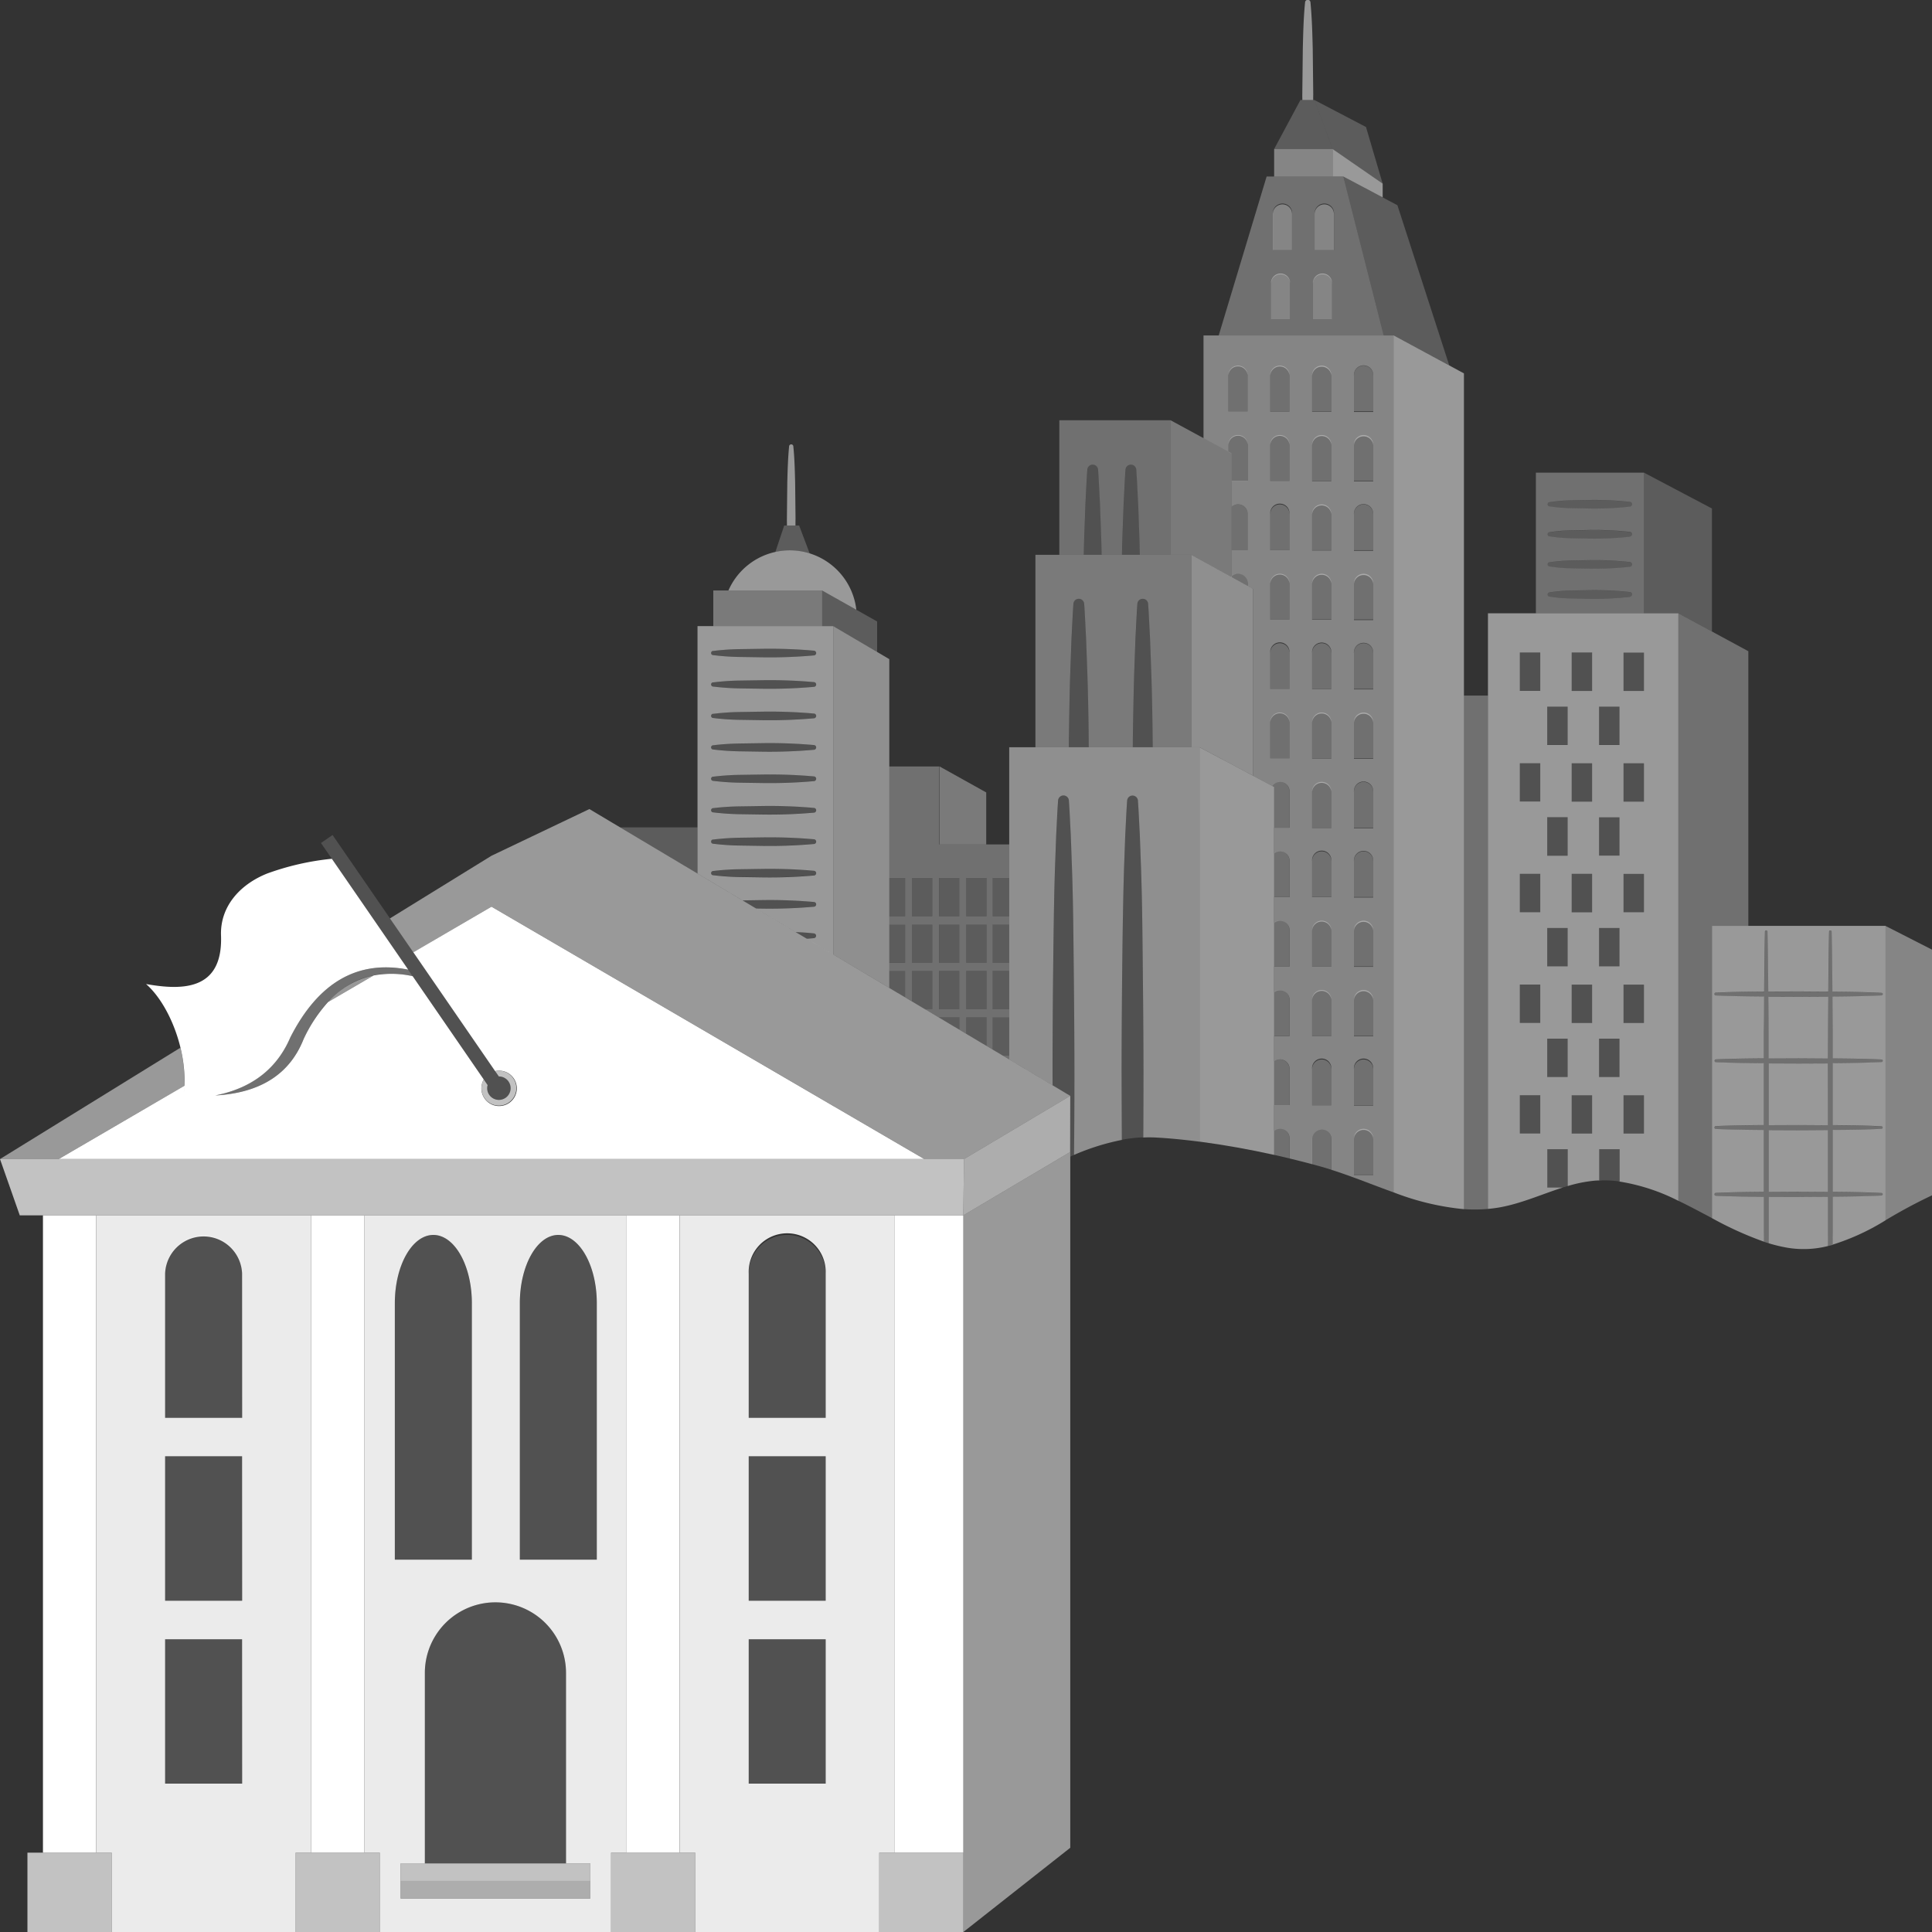<svg viewBox="0 0 300 300" xmlns="http://www.w3.org/2000/svg"><rect x="0" y="0" width="300" height="300" fill="#333333" stroke="none"/><g fill="#fff"><path d="m 111.8 182.49 c -.91 -.37 -1.82 -.76 -2.73 -1.14 .91 .39 1.82 .77 2.73 1.14 z"/><path d="m 153.14 131.12 v -8.07 l -7.23 -4.03 v 12.1 z" opacity=".35"/><path d="m 300 185.61 v -38.15 l -7.23 -3.69 v 45.72 a 81.71 81.71 0 0 1 7.23 -3.88 z" opacity=".4"/><path d="m 203.91 15.53 c 0 -.28 0 -.56 .01 -.84 l -.08 -7.15 c -.06 -2.38 -.12 -4.77 -.35 -7.15 a .42 .42 0 0 0 -.84 0 c -.24 2.38 -.29 4.77 -.35 7.15 l -.08 7.15 c 0 .28 0 .56 .01 .84 z" opacity=".5"/><path d="m 214.7 28.51 l -2.59 -8.79 -8.01 -4.19 2.83 7.61 z" opacity=".2"/><path d="m 208.59 27.41 h -11.91 l -7.44 24.68 h 25.62 z m -8.24 22.17 h -2.99 v -5.61 a 1.5 1.5 0 0 1 2.99 0 z m .29 -10.74 h -2.99 v -5.61 a 1.5 1.5 0 1 1 2.99 0 z m 6.21 10.74 h -2.99 v -5.61 a 1.5 1.5 0 0 1 2.99 0 z m .29 -10.74 h -2.99 v -5.61 a 1.5 1.5 0 1 1 2.99 0 z" opacity=".3"/><path d="m 238.49 73.39 v 21.84 h 16.78 v -21.84 z m 14.63 19.29 a 49.35 49.35 0 0 1 -6.24 .3 l -3.12 -.06 a 24.69 24.69 0 0 1 -3.12 -.28 .33 .33 0 0 1 0 -.66 24.69 24.69 0 0 1 3.12 -.28 l 3.12 -.06 a 49.35 49.35 0 0 1 6.24 .3 .37 .37 0 0 1 0 .73 z m 0 -4.67 a 49.35 49.35 0 0 1 -6.24 .3 l -3.12 -.06 a 24.51 24.51 0 0 1 -3.12 -.28 .33 .33 0 0 1 0 -.66 24.5 24.5 0 0 1 3.12 -.27 l 3.12 -.06 a 49.16 49.16 0 0 1 6.24 .3 .37 .37 0 0 1 0 .73 z m 0 -4.67 a 49.35 49.35 0 0 1 -6.24 .3 l -3.12 -.06 a 24.51 24.51 0 0 1 -3.12 -.28 .33 .33 0 0 1 0 -.66 24.51 24.51 0 0 1 3.12 -.28 l 3.12 -.06 a 49.35 49.35 0 0 1 6.24 .3 .37 .37 0 0 1 0 .73 z m 0 -4.67 a 49.16 49.16 0 0 1 -6.24 .3 l -3.12 -.06 a 24.5 24.5 0 0 1 -3.12 -.27 .33 .33 0 0 1 0 -.66 24.51 24.51 0 0 1 3.12 -.28 l 3.12 -.06 a 49.35 49.35 0 0 1 6.24 .3 .37 .37 0 0 1 0 .73 z" opacity=".3"/><path d="m 197.85 23.14 l 4.08 -7.61 h 2.17 l 2.83 7.61 z" opacity=".2"/><path d="m 197.85 23.14 h 9.08 v 4.27 h -9.08 z" opacity=".4"/><path d="m 208.59 27.41 l 6.11 3.24 v -2.14 l -7.77 -5.37 v 4.27 z" opacity=".5"/><path d="m 216.43 52.09 l 8.61 4.65 -8.05 -24.87 -8.4 -4.46 6.27 24.68 z" opacity=".2"/><path d="m 227.32 187.76 v -129.78 l -10.89 -5.89 v 133.07 a 40.85 40.85 0 0 0 10.89 2.6 z" opacity=".5"/><path d="m 231.05 187.72 v -79.71 h -3.74 v 79.74 a 23.1 23.1 0 0 0 3.74 -.03 z" opacity=".3"/><path d="m 260.61 95.23 l 5.22 2.83 v -19.1 l -10.56 -5.57 v 21.84 z" opacity=".2"/><path d="m 262.86 187.58 c .99 .51 1.97 1.04 2.96 1.56 v -45.37 h 5.66 v -42.65 l -10.88 -5.89 v 91.22 q 1.15 .55 2.26 1.13 z" opacity=".3"/><path d="m 279.31 165.15 q -2.34 -.01 -4.67 -.02 v 9.59 l 4.67 -.02 c 1.51 .01 3.03 .02 4.54 .03 v -9.6 c -1.51 .01 -3.02 .01 -4.54 .02 z" opacity=".5"/><path d="m 283.86 160.28 c .02 -1.84 .03 -3.67 .04 -5.51 q -2.3 .01 -4.59 .03 c -1.57 -.01 -3.14 -.01 -4.72 -.02 q .02 2.75 .04 5.5 v 4.08 c 1.56 -.01 3.12 -.01 4.67 -.02 1.52 .01 3.03 .02 4.55 .03 z" opacity=".5"/><path d="m 279.31 185.05 q 2.27 .02 4.54 .03 v -9.6 c -1.51 .01 -3.03 .01 -4.54 .03 -1.56 -.01 -3.11 -.01 -4.67 -.02 v 9.59 c 1.56 -.01 3.12 -.02 4.67 -.03 z" opacity=".5"/><path d="m 265.83 143.77 v 45.38 a 54.04 54.04 0 0 0 8.08 3.66 c 0 -.46 0 -.93 -.01 -1.39 v -5.58 c -2.48 -.02 -4.97 -.05 -7.45 -.16 a .22 .22 0 0 1 0 -.45 c 2.48 -.11 4.97 -.14 7.45 -.16 v -9.6 c -2.48 -.02 -4.96 -.05 -7.45 -.16 a .22 .22 0 0 1 0 -.45 c 2.48 -.11 4.96 -.14 7.45 -.16 v -9.6 c -2.48 -.02 -4.97 -.05 -7.45 -.16 a .22 .22 0 0 1 -.21 -.23 .23 .23 0 0 1 .21 -.21 c 2.48 -.11 4.97 -.14 7.45 -.16 v -4.09 q .03 -2.75 .04 -5.51 c -2.5 -.02 -5 -.05 -7.5 -.16 a .22 .22 0 0 1 0 -.45 c 2.5 -.11 5 -.14 7.5 -.16 .02 -3.1 .05 -6.2 .12 -9.3 a .2 .2 0 0 1 .4 0 c .07 3.1 .1 6.2 .12 9.3 1.58 -.01 3.15 -.01 4.72 -.02 q 2.3 .02 4.6 .03 c .02 -3.1 .05 -6.2 .12 -9.3 a .2 .2 0 0 1 .4 0 c .07 3.1 .1 6.2 .12 9.31 2.54 .02 5.09 .05 7.63 .18 a .2 .2 0 0 1 0 .4 c -2.54 .12 -5.08 .16 -7.62 .18 .01 1.84 .02 3.68 .04 5.51 v 4.09 c 2.53 .02 5.05 .05 7.58 .17 a .2 .2 0 0 1 0 .4 c -2.53 .12 -5.05 .16 -7.58 .18 v 9.61 c 2.52 .02 5.05 .05 7.57 .18 a .2 .2 0 0 1 .19 .21 .2 .2 0 0 1 -.19 .19 c -2.52 .12 -5.05 .16 -7.57 .17 v 9.61 c 2.53 .02 5.05 .05 7.57 .18 a .2 .2 0 0 1 0 .4 c -2.52 .12 -5.05 .16 -7.57 .18 v 5.58 c -.01 .62 -.01 1.24 -.01 1.87 q -.3 .09 -.61 .17 a 35.58 35.58 0 0 0 8.81 -3.96 v -45.72 z" opacity=".5"/><path d="m 274.56 193.02 c -.07 -.02 -.13 -.04 -.2 -.06 .06 .02 .13 .04 .2 .06 z"/><path d="m 283.85 191.42 v -5.58 c -1.51 .01 -3.03 .01 -4.54 .03 -1.56 -.01 -3.11 -.01 -4.67 -.02 v 5.57 c 0 .54 -.01 1.09 -.01 1.63 a 23.83 23.83 0 0 0 2.93 .7 15.31 15.31 0 0 0 6.3 -.27 c 0 -.69 0 -1.38 -.01 -2.06 z" opacity=".5"/><path d="m 266.24 185.45 a .22 .22 0 0 0 .21 .23 c 2.48 .11 4.97 .14 7.45 .16 v 5.58 c 0 .47 .01 .93 .01 1.4 .24 .08 .48 .16 .72 .23 0 -.54 .01 -1.09 .01 -1.63 v -5.57 c 1.56 .01 3.11 .01 4.67 .02 1.51 -.01 3.03 -.02 4.54 -.03 v 5.58 c .01 .69 .01 1.37 .02 2.06 .24 -.06 .48 -.13 .72 -.19 0 -.62 .01 -1.25 .01 -1.87 v -5.58 c 2.53 -.02 5.05 -.05 7.57 -.18 a .2 .2 0 0 0 0 -.4 c -2.52 -.12 -5.05 -.16 -7.57 -.18 v -9.61 c 2.53 -.02 5.05 -.05 7.57 -.17 a .2 .2 0 0 0 .19 -.19 .2 .2 0 0 0 -.19 -.21 c -2.52 -.12 -5.05 -.16 -7.57 -.18 v -9.61 c 2.53 -.02 5.05 -.05 7.58 -.18 a .2 .2 0 0 0 0 -.4 c -2.53 -.12 -5.05 -.16 -7.58 -.17 v -4.09 c -.02 -1.84 -.03 -3.68 -.04 -5.51 2.54 -.02 5.08 -.05 7.62 -.18 a .2 .2 0 0 0 0 -.4 c -2.54 -.12 -5.09 -.16 -7.63 -.18 -.02 -3.1 -.05 -6.2 -.12 -9.31 a .2 .2 0 0 0 -.4 0 c -.07 3.1 -.1 6.2 -.12 9.3 q -2.3 -.01 -4.6 -.03 c -1.57 .01 -3.15 .01 -4.72 .02 -.02 -3.1 -.05 -6.2 -.12 -9.3 a .2 .2 0 0 0 -.4 0 c -.07 3.1 -.1 6.2 -.12 9.3 -2.5 .02 -5 .05 -7.5 .16 a .22 .22 0 0 0 0 .45 c 2.5 .11 5 .14 7.5 .16 q -.02 2.75 -.04 5.51 v 4.09 c -2.48 .02 -4.97 .05 -7.45 .16 a .23 .23 0 0 0 -.21 .21 .22 .22 0 0 0 .21 .23 c 2.48 .11 4.97 .14 7.45 .16 v 9.6 c -2.48 .02 -4.96 .05 -7.45 .16 a .22 .22 0 0 0 0 .45 c 2.48 .11 4.96 .14 7.45 .16 v 9.6 c -2.48 .02 -4.97 .05 -7.45 .16 a .22 .22 0 0 0 -.22 .21 z m 13.07 -.39 c -1.56 .01 -3.11 .01 -4.67 .02 v -9.59 c 1.56 .01 3.11 .01 4.67 .02 1.51 -.01 3.03 -.02 4.54 -.03 v 9.6 q -2.27 -.01 -4.54 -.03 z m 4.54 -10.33 c -1.51 -.01 -3.03 -.01 -4.54 -.03 l -4.67 .02 v -9.59 q 2.34 .01 4.67 .02 c 1.52 -.01 3.03 -.02 4.55 -.03 z m -4.54 -19.93 q 2.3 -.02 4.59 -.03 c -.01 1.84 -.02 3.67 -.04 5.51 v 4.09 c -1.52 -.01 -3.03 -.01 -4.55 -.03 -1.56 .01 -3.12 .01 -4.67 .02 v -4.08 q -.03 -2.75 -.04 -5.5 c 1.57 0 3.14 .01 4.71 .02 z" opacity=".3"/><path d="m 185 86.15 l 6.25 3.46 v -19.2 l -9.48 -5.15 v 20.89 z" opacity=".35"/><path d="m 164.49 65.26 v 20.89 h 3.8 c .02 -.9 .04 -1.8 .07 -2.7 l .19 -5.23 c .1 -1.74 .16 -3.49 .29 -5.23 a .84 .84 0 0 1 1.68 0 c .13 1.74 .19 3.49 .29 5.23 l .19 5.23 c .03 .9 .05 1.8 .07 2.7 h 3.15 c .02 -.9 .04 -1.8 .07 -2.7 l .19 -5.23 c .1 -1.74 .16 -3.49 .29 -5.23 a .84 .84 0 0 1 1.68 0 c .13 1.74 .19 3.49 .29 5.23 l .19 5.23 c .03 .9 .05 1.8 .07 2.7 h 4.77 v -20.89 z" opacity=".3"/><path d="m 169.08 116.03 c 0 -.43 -.01 -.86 -.01 -1.29 -.05 -3.49 -.1 -6.97 -.22 -10.46 l -.19 -5.23 c -.1 -1.74 -.16 -3.49 -.29 -5.23 a .84 .84 0 0 0 -1.68 0 c -.13 1.74 -.19 3.49 -.29 5.23 l -.19 5.23 c -.12 3.49 -.18 6.97 -.22 10.46 0 .43 -.01 .86 -.01 1.29 z" opacity=".15"/><path d="m 179.01 116.03 c -.01 -.43 -.01 -.86 -.01 -1.29 -.05 -3.49 -.1 -6.97 -.22 -10.46 l -.19 -5.23 c -.1 -1.74 -.16 -3.49 -.29 -5.23 a .84 .84 0 0 0 -1.68 0 c -.13 1.74 -.19 3.49 -.29 5.23 l -.19 5.23 c -.12 3.49 -.18 6.97 -.22 10.46 0 .43 -.01 .86 -.01 1.29 z" opacity=".15"/><path d="m 186.27 116.03 l 8.3 4.42 v -29.01 l -9.57 -5.29 v 29.88 z" opacity=".45"/><path d="m 176.05 176.72 c -.16 .02 -.31 .04 -.47 .06 .15 -.02 .31 -.04 .47 -.06 z" opacity=".9"/><path d="m 197.85 179.33 v -57.13 l -11.59 -6.17 v 61.24 c 3.81 .5 7.81 1.22 11.59 2.06 z" opacity=".5"/><path d="m 186.88 52.09 v 15.95 l 4.37 2.38 -.5 -.28 v -1.1 a 1.5 1.5 0 0 1 2.99 0 v 5.61 h -2.49 v 4.05 a 1.49 1.49 0 0 1 2.49 1.11 v 5.61 h -2.49 v 4.06 a 1.48 1.48 0 0 1 .99 -.39 1.5 1.5 0 0 1 1.5 1.5 v .4 l -1.31 -.73 2.15 1.19 v 29.01 l 2.97 1.58 a 1.49 1.49 0 0 1 2.7 .88 v 5.61 h -2.38 v 3.97 a 1.49 1.49 0 0 1 2.38 1.2 v 5.61 h -2.38 v 3.97 a 1.49 1.49 0 0 1 2.38 1.2 v 5.61 h -2.38 v 3.97 a 1.49 1.49 0 0 1 2.38 1.2 v 5.61 h -2.38 v 3.93 a 1.49 1.49 0 0 1 2.38 1.2 v 5.61 h -2.38 v 3.97 a 1.49 1.49 0 0 1 2.38 1.2 v 3.11 c -.13 -.03 -.26 -.06 -.38 -.09 1.89 .45 3.7 .91 5.36 1.39 -.48 -.14 -.97 -.27 -1.47 -.41 v -4 a 1.5 1.5 0 0 1 2.99 0 v 4.87 c 3.24 1.03 6.46 2.36 9.7 3.52 v -133.08 z m 6.85 11.79 h -2.99 v -5.61 a 1.5 1.5 0 0 1 2.99 0 z m 6.5 53.87 h -2.99 v -5.61 a 1.5 1.5 0 0 1 2.99 0 z m 0 -10.77 h -2.99 v -5.61 a 1.5 1.5 0 1 1 2.99 0 z m 0 -10.77 h -2.99 v -5.61 a 1.5 1.5 0 0 1 2.99 0 z m 0 -10.77 h -2.99 v -5.61 a 1.5 1.5 0 1 1 2.99 0 z m 0 -10.77 h -2.99 v -5.61 a 1.5 1.5 0 0 1 2.99 0 z m 0 -10.77 h -2.99 v -5.61 a 1.5 1.5 0 0 1 2.99 0 z m 6.5 107.73 h -2.99 v -5.63 a 1.5 1.5 0 1 1 2.99 0 z m 0 -10.77 h -2.99 v -5.61 a 1.5 1.5 0 0 1 2.99 0 z m 0 -10.77 h -2.99 v -5.61 a 1.5 1.5 0 0 1 2.99 0 z m 0 -10.77 h -2.99 v -5.61 a 1.5 1.5 0 1 1 2.99 0 z m 0 -10.77 h -2.99 v -5.61 a 1.5 1.5 0 0 1 2.99 0 z m 0 -10.77 h -2.99 v -5.61 a 1.5 1.5 0 0 1 2.99 0 z m 0 -10.77 h -2.99 v -5.61 a 1.5 1.5 0 1 1 2.99 0 z m 0 -10.77 h -2.99 v -5.61 a 1.5 1.5 0 0 1 2.99 0 z m 0 -10.77 h -2.99 v -5.61 a 1.5 1.5 0 0 1 2.99 0 z m 0 -10.77 h -2.99 v -5.61 a 1.5 1.5 0 0 1 2.99 0 z m 0 -10.77 h -2.99 v -5.61 a 1.5 1.5 0 0 1 2.99 0 z m 6.5 118.51 h -2.99 v -5.61 a 1.5 1.5 0 0 1 2.99 0 z m 0 -10.77 h -2.99 v -5.67 a 1.5 1.5 0 1 1 2.99 0 z m 0 -10.77 h -2.99 v -5.61 a 1.5 1.5 0 0 1 2.99 0 z m 0 -10.77 h -2.99 v -5.61 a 1.5 1.5 0 0 1 2.99 0 z m 0 -10.77 h -2.99 v -5.61 a 1.5 1.5 0 1 1 2.99 0 z m 0 -10.77 h -2.99 v -5.61 a 1.5 1.5 0 1 1 2.99 0 z m 0 -10.77 h -2.99 v -5.61 a 1.5 1.5 0 0 1 2.99 0 z m 0 -10.77 h -2.99 v -5.61 a 1.5 1.5 0 1 1 2.99 0 z m 0 -10.77 h -2.99 v -5.61 a 1.5 1.5 0 0 1 2.99 0 z m 0 -10.77 h -2.99 v -5.61 a 1.5 1.5 0 1 1 2.99 0 z m 0 -10.77 h -2.99 v -5.61 a 1.5 1.5 0 0 1 2.99 0 z m 0 -10.77 h -2.99 v -5.61 a 1.5 1.5 0 1 1 2.99 0 z" opacity=".4"/><path d="m 110.76 91.69 h 16.9 v 5.54 h -16.9 z" opacity=".35"/><path d="m 129.38 97.22 l 6.82 4.02 v -4.74 l -8.55 -4.81 v 5.53 z" opacity=".2"/><path d="m 127.65 91.69 l 5.32 2.99 a 10.4 10.4 0 0 0 -19.86 -2.99 z" opacity=".5"/><path d="m 122.64 85.47 a 10.39 10.39 0 0 1 3.09 .47 l -1.64 -4.34 h -2.32 l -1.37 4.11 a 10.42 10.42 0 0 1 2.24 -.24 z" opacity=".2"/><path d="m 123.52 81.6 c 0 -.36 0 -.73 .01 -1.09 l -.06 -5.59 c -.05 -1.86 -.09 -3.73 -.28 -5.59 a .33 .33 0 0 0 -.66 0 c -.18 1.86 -.23 3.73 -.28 5.59 l -.06 5.59 q 0 .55 .01 1.09 z" opacity=".5"/><path d="m 251.28 183.44 a 30.76 30.76 0 0 1 9.33 3.02 v -91.23 h -29.56 v 92.49 c .64 -.06 1.28 -.14 1.93 -.26 3.33 -.61 6.47 -2.04 9.69 -3.06 h -2.41 v -5.95 h 3.17 v 5.72 a 21.31 21.31 0 0 1 4.23 -.84 c .35 -.03 .69 -.03 1.04 -.03 -.13 0 -.26 -.01 -.38 0 v -4.85 h 3.17 v 5 c -.08 0 -.15 -.01 -.21 -.01 z m -12.11 -7.43 h -3.17 v -5.95 h 3.17 z m 0 -17.18 h -3.17 v -5.95 h 3.17 z m 0 -17.18 h -3.17 v -5.96 h 3.17 z m 0 -17.19 h -3.17 v -5.95 h 3.17 z m 0 -17.18 h -3.17 v -5.96 h 3.17 z m 4.25 59.95 h -3.17 v -5.95 h 3.17 z m 0 -17.18 h -3.17 v -5.95 h 3.17 z m 0 -17.18 h -3.17 v -5.97 h 3.17 z m 0 -17.19 h -3.17 v -5.95 h 3.17 z m 3.8 60.34 h -3.17 v -5.95 h 3.17 z m 0 -17.18 h -3.17 v -5.95 h 3.17 z m 0 -17.18 h -3.17 v -5.97 h 3.17 z m 0 -17.19 h -3.17 v -5.95 h 3.17 z m 0 -17.18 h -3.17 v -5.97 h 3.17 z m 4.88 -5.95 h 3.17 v 5.95 h -3.17 z m 0 17.18 h 3.17 v 5.95 h -3.17 z m 0 17.18 h 3.17 v 5.95 h -3.17 z m 0 17.19 h 3.17 v 5.95 h -3.17 z m 0 17.18 h 3.17 v 5.95 h -3.17 z m -3.8 -60.34 h 3.17 v 5.95 h -3.17 z m 0 17.18 h 3.17 v 5.95 h -3.17 z m 0 17.19 h 3.17 v 5.95 h -3.17 z m 0 23.13 v -5.95 h 3.17 v 5.95 z" opacity=".5"/><path d="m 198.85 42.47 a 1.5 1.5 0 0 0 -1.5 1.5 v 5.61 h 2.99 v -5.61 a 1.5 1.5 0 0 0 -1.49 -1.5 z" opacity=".4"/><path d="m 199.14 31.73 a 1.5 1.5 0 0 0 -1.5 1.5 v 5.61 h 2.99 v -5.61 a 1.5 1.5 0 0 0 -1.49 -1.5 z" opacity=".4"/><path d="m 205.64 31.73 a 1.5 1.5 0 0 0 -1.5 1.5 v 5.61 h 2.99 v -5.61 a 1.5 1.5 0 0 0 -1.49 -1.5 z" opacity=".4"/><path d="m 205.36 42.47 a 1.5 1.5 0 0 0 -1.5 1.5 v 5.61 h 2.99 v -5.61 a 1.5 1.5 0 0 0 -1.49 -1.5 z" opacity=".4"/><path d="m 205.24 56.77 a 1.5 1.5 0 0 0 -1.5 1.5 v 5.61 h 2.99 v -5.61 a 1.5 1.5 0 0 0 -1.49 -1.5 z" opacity=".3"/><path d="m 192.24 56.77 a 1.5 1.5 0 0 0 -1.5 1.5 v 5.61 h 2.99 v -5.61 a 1.5 1.5 0 0 0 -1.49 -1.5 z" opacity=".3"/><path d="m 198.74 56.77 a 1.5 1.5 0 0 0 -1.5 1.5 v 5.61 h 2.99 v -5.61 a 1.5 1.5 0 0 0 -1.49 -1.5 z" opacity=".3"/><path d="m 211.74 56.77 a 1.5 1.5 0 0 0 -1.5 1.5 v 5.61 h 2.99 v -5.61 a 1.5 1.5 0 0 0 -1.49 -1.5 z" opacity=".3"/><path d="m 205.24 67.55 a 1.5 1.5 0 0 0 -1.5 1.5 v 5.61 h 2.99 v -5.62 a 1.5 1.5 0 0 0 -1.49 -1.49 z" opacity=".3"/><path d="m 198.74 67.55 a 1.5 1.5 0 0 0 -1.5 1.5 v 5.61 h 2.99 v -5.62 a 1.5 1.5 0 0 0 -1.49 -1.49 z" opacity=".3"/><path d="m 211.74 67.55 a 1.5 1.5 0 0 0 -1.5 1.5 v 5.61 h 2.99 v -5.62 a 1.5 1.5 0 0 0 -1.49 -1.49 z" opacity=".3"/><path d="m 205.24 78.32 a 1.5 1.5 0 0 0 -1.5 1.5 v 5.61 h 2.99 v -5.61 a 1.5 1.5 0 0 0 -1.49 -1.5 z" opacity=".3"/><path d="m 198.74 78.32 a 1.5 1.5 0 0 0 -1.5 1.5 v 5.61 h 2.99 v -5.61 a 1.5 1.5 0 0 0 -1.49 -1.5 z" opacity=".3"/><path d="m 211.74 78.32 a 1.5 1.5 0 0 0 -1.5 1.5 v 5.61 h 2.99 v -5.61 a 1.5 1.5 0 0 0 -1.49 -1.5 z" opacity=".3"/><path d="m 205.24 89.09 a 1.5 1.5 0 0 0 -1.5 1.5 v 5.61 h 2.99 v -5.61 a 1.5 1.5 0 0 0 -1.49 -1.5 z" opacity=".3"/><path d="m 198.74 89.09 a 1.5 1.5 0 0 0 -1.5 1.5 v 5.61 h 2.99 v -5.61 a 1.5 1.5 0 0 0 -1.49 -1.5 z" opacity=".3"/><path d="m 211.74 89.09 a 1.5 1.5 0 0 0 -1.5 1.5 v 5.61 h 2.99 v -5.61 a 1.5 1.5 0 0 0 -1.49 -1.5 z" opacity=".3"/><path d="m 205.24 99.87 a 1.5 1.5 0 0 0 -1.5 1.5 v 5.61 h 2.99 v -5.61 a 1.5 1.5 0 0 0 -1.49 -1.5 z" opacity=".3"/><path d="m 198.74 99.87 a 1.5 1.5 0 0 0 -1.5 1.5 v 5.61 h 2.99 v -5.61 a 1.5 1.5 0 0 0 -1.49 -1.5 z" opacity=".3"/><path d="m 211.74 99.87 a 1.5 1.5 0 0 0 -1.5 1.5 v 5.61 h 2.99 v -5.61 a 1.5 1.5 0 0 0 -1.49 -1.5 z" opacity=".3"/><path d="m 205.24 110.64 a 1.5 1.5 0 0 0 -1.5 1.5 v 5.61 h 2.99 v -5.61 a 1.5 1.5 0 0 0 -1.49 -1.5 z" opacity=".3"/><path d="m 198.74 110.64 a 1.5 1.5 0 0 0 -1.5 1.5 v 5.61 h 2.99 v -5.61 a 1.5 1.5 0 0 0 -1.49 -1.5 z" opacity=".3"/><path d="m 211.74 110.64 a 1.5 1.5 0 0 0 -1.5 1.5 v 5.61 h 2.99 v -5.61 a 1.5 1.5 0 0 0 -1.49 -1.5 z" opacity=".3"/><path d="m 205.24 121.41 a 1.5 1.5 0 0 0 -1.5 1.5 v 5.61 h 2.99 v -5.61 a 1.5 1.5 0 0 0 -1.49 -1.5 z" opacity=".3"/><path d="m 211.74 121.41 a 1.5 1.5 0 0 0 -1.5 1.5 v 5.61 h 2.99 v -5.61 a 1.5 1.5 0 0 0 -1.49 -1.5 z" opacity=".3"/><path d="m 205.24 132.19 a 1.5 1.5 0 0 0 -1.5 1.5 v 5.61 h 2.99 v -5.61 a 1.5 1.5 0 0 0 -1.49 -1.5 z" opacity=".3"/><path d="m 211.74 132.19 a 1.5 1.5 0 0 0 -1.5 1.5 v 5.61 h 2.99 v -5.61 a 1.5 1.5 0 0 0 -1.49 -1.5 z" opacity=".3"/><path d="m 205.24 142.96 a 1.5 1.5 0 0 0 -1.5 1.5 v 5.61 h 2.99 v -5.61 a 1.5 1.5 0 0 0 -1.49 -1.5 z" opacity=".3"/><path d="m 211.74 142.96 a 1.5 1.5 0 0 0 -1.5 1.5 v 5.61 h 2.99 v -5.61 a 1.5 1.5 0 0 0 -1.49 -1.5 z" opacity=".3"/><path d="m 205.24 153.73 a 1.5 1.5 0 0 0 -1.5 1.5 v 5.61 h 2.99 v -5.61 a 1.5 1.5 0 0 0 -1.49 -1.5 z" opacity=".3"/><path d="m 211.74 153.73 a 1.5 1.5 0 0 0 -1.5 1.5 v 5.61 h 2.99 v -5.61 a 1.5 1.5 0 0 0 -1.49 -1.5 z" opacity=".3"/><path d="m 205.24 164.51 a 1.5 1.5 0 0 0 -1.5 1.5 v 5.61 h 2.99 v -5.62 a 1.5 1.5 0 0 0 -1.49 -1.49 z" opacity=".3"/><path d="m 211.74 164.51 a 1.5 1.5 0 0 0 -1.5 1.5 v 5.61 h 2.99 v -5.62 a 1.5 1.5 0 0 0 -1.49 -1.49 z" opacity=".3"/><path d="m 211.74 175.28 a 1.5 1.5 0 0 0 -1.5 1.5 v 5.61 h 2.99 v -5.61 a 1.5 1.5 0 0 0 -1.49 -1.5 z" opacity=".3"/><path d="m 193.73 90.98 v -.4 a 1.49 1.49 0 0 0 -2.58 -1.03 z" opacity=".3"/><path d="m 192.24 78.32 a 1.48 1.48 0 0 0 -.99 .38 v 6.72 h 2.49 v -5.61 a 1.5 1.5 0 0 0 -1.5 -1.49 z" opacity=".3"/><path d="m 192.24 67.55 a 1.5 1.5 0 0 0 -1.5 1.5 v 1.1 l .5 .28 v 4.24 h 2.49 v -5.61 a 1.5 1.5 0 0 0 -1.49 -1.51 z" opacity=".3"/><path d="m 198.74 121.41 a 1.49 1.49 0 0 0 -1.21 .62 l .32 .17 v 6.32 h 2.38 v -5.61 a 1.5 1.5 0 0 0 -1.49 -1.5 z" opacity=".3"/><path d="m 198.74 132.19 a 1.49 1.49 0 0 0 -.89 .3 v 6.81 h 2.38 v -5.61 a 1.5 1.5 0 0 0 -1.49 -1.5 z" opacity=".3"/><path d="m 198.74 142.96 a 1.48 1.48 0 0 0 -.89 .3 v 6.81 h 2.38 v -5.61 a 1.5 1.5 0 0 0 -1.49 -1.5 z" opacity=".3"/><path d="m 198.74 153.73 a 1.49 1.49 0 0 0 -.89 .3 v 6.81 h 2.38 v -5.61 a 1.5 1.5 0 0 0 -1.49 -1.5 z" opacity=".3"/><path d="m 198.74 164.51 a 1.49 1.49 0 0 0 -.89 .3 v 6.81 h 2.38 v -5.62 a 1.5 1.5 0 0 0 -1.49 -1.49 z" opacity=".3"/><path d="m 200.23 179.88 v -3.11 a 1.49 1.49 0 0 0 -2.38 -1.2 v 3.76 q 1.21 .27 2.38 .55 z" opacity=".3"/><path d="m 205.22 181.18 c .51 .14 1.01 .3 1.52 .46 v -4.87 a 1.5 1.5 0 0 0 -2.99 0 v 4 c .5 .14 .99 .27 1.47 .41 z" opacity=".3"/><path d="m 240.64 77.99 a 24.51 24.51 0 0 1 3.12 -.28 l 3.12 -.06 a 49.35 49.35 0 0 1 6.24 .3 .37 .37 0 0 1 0 .73 49.16 49.16 0 0 1 -6.24 .3 l -3.12 -.06 a 24.5 24.5 0 0 1 -3.12 -.27 .33 .33 0 0 1 0 -.66 z" opacity=".2"/><path d="m 240.64 82.66 a 24.51 24.51 0 0 1 3.12 -.28 l 3.12 -.06 a 49.35 49.35 0 0 1 6.24 .3 .37 .37 0 0 1 0 .73 49.35 49.35 0 0 1 -6.24 .3 l -3.12 -.06 a 24.51 24.51 0 0 1 -3.12 -.28 .33 .33 0 0 1 0 -.66 z" opacity=".2"/><path d="m 240.64 87.32 a 24.5 24.5 0 0 1 3.12 -.27 l 3.12 -.06 a 49.16 49.16 0 0 1 6.24 .3 .37 .37 0 0 1 0 .73 49.35 49.35 0 0 1 -6.24 .3 l -3.12 -.06 a 24.51 24.51 0 0 1 -3.12 -.28 .33 .33 0 0 1 0 -.66 z" opacity=".2"/><path d="m 240.64 91.99 a 24.69 24.69 0 0 1 3.12 -.28 l 3.12 -.06 a 49.35 49.35 0 0 1 6.24 .3 .37 .37 0 0 1 0 .73 49.35 49.35 0 0 1 -6.24 .3 l -3.12 -.06 a 24.69 24.69 0 0 1 -3.12 -.28 .33 .33 0 0 1 0 -.66 z" opacity=".2"/><path d="m 236 101.32 h 3.17 v 5.95 h -3.17 z" opacity=".15" transform="matrix(-1 0 0 -1 475.17 208.59)"/><path d="m 244.05 101.32 h 3.17 v 5.95 h -3.17 z" opacity=".15" transform="matrix(-1 0 0 -1 491.27 208.59)"/><path d="m 252.1 101.32 h 3.17 v 5.95 h -3.17 z" opacity=".15" transform="matrix(-1 0 0 -1 507.37 208.59)"/><path d="m 240.25 109.72 h 3.17 v 5.95 h -3.17 z" opacity=".15" transform="matrix(-1 0 0 -1 483.67 225.38)"/><path d="m 248.3 109.72 h 3.17 v 5.95 h -3.17 z" opacity=".15" transform="matrix(-1 0 0 -1 499.77 225.38)"/><path d="m 236 118.51 h 3.17 v 5.95 h -3.17 z" opacity=".15" transform="matrix(-1 0 0 -1 475.17 242.96)"/><path d="m 244.05 118.51 h 3.17 v 5.95 h -3.17 z" opacity=".15" transform="matrix(-1 0 0 -1 491.27 242.96)"/><path d="m 252.1 118.51 h 3.17 v 5.95 h -3.17 z" opacity=".15" transform="matrix(-1 0 0 -1 507.37 242.96)"/><path d="m 240.25 126.9 h 3.17 v 5.95 h -3.17 z" opacity=".15" transform="matrix(-1 0 0 -1 483.67 259.75)"/><path d="m 248.3 126.9 h 3.17 v 5.95 h -3.17 z" opacity=".15" transform="matrix(-1 0 0 -1 499.77 259.75)"/><path d="m 236 135.69 h 3.17 v 5.95 h -3.17 z" opacity=".15" transform="matrix(-1 0 0 -1 475.17 277.33)"/><path d="m 244.05 135.69 h 3.17 v 5.95 h -3.17 z" opacity=".15" transform="matrix(-1 0 0 -1 491.27 277.33)"/><path d="m 252.1 135.69 h 3.17 v 5.95 h -3.17 z" opacity=".15" transform="matrix(-1 0 0 -1 507.37 277.33)"/><path d="m 240.25 144.09 h 3.17 v 5.95 h -3.17 z" opacity=".15" transform="matrix(-1 0 0 -1 483.67 294.12)"/><path d="m 248.3 144.09 h 3.17 v 5.95 h -3.17 z" opacity=".15" transform="matrix(-1 0 0 -1 499.77 294.12)"/><path d="m 236 152.88 h 3.17 v 5.95 h -3.17 z" opacity=".15" transform="matrix(-1 0 0 -1 475.17 311.7)"/><path d="m 244.05 152.88 h 3.17 v 5.95 h -3.17 z" opacity=".15" transform="matrix(-1 0 0 -1 491.27 311.7)"/><path d="m 252.1 152.88 h 3.17 v 5.95 h -3.17 z" opacity=".15" transform="matrix(-1 0 0 -1 507.37 311.7)"/><path d="m 240.25 161.27 h 3.17 v 5.95 h -3.17 z" opacity=".15" transform="matrix(-1 0 0 -1 483.67 328.49)"/><path d="m 248.3 161.27 h 3.17 v 5.95 h -3.17 z" opacity=".15" transform="matrix(-1 0 0 -1 499.77 328.49)"/><path d="m 236 170.06 h 3.17 v 5.95 h -3.17 z" opacity=".15" transform="matrix(-1 0 0 -1 475.17 346.07)"/><path d="m 244.05 170.06 h 3.17 v 5.95 h -3.17 z" opacity=".15" transform="matrix(-1 0 0 -1 491.27 346.07)"/><path d="m 252.1 170.06 h 3.17 v 5.95 h -3.17 z" opacity=".15" transform="matrix(-1 0 0 -1 507.37 346.07)"/><path d="m 251.47 183.45 v -5 h -3.17 v 4.85 a 18.04 18.04 0 0 1 3.17 .15 z" opacity=".15"/><path d="m 243.42 184.17 v -5.72 h -3.17 v 5.95 h 2.41 q .38 -.11 .76 -.23 z" opacity=".15"/><path d="m 171.08 86.15 c -.02 -.9 -.04 -1.8 -.07 -2.7 l -.19 -5.23 c -.1 -1.74 -.16 -3.49 -.29 -5.23 a .84 .84 0 0 0 -1.68 0 c -.13 1.74 -.19 3.49 -.29 5.23 l -.19 5.23 c -.03 .9 -.05 1.8 -.07 2.7 z" opacity=".15"/><path d="m 177.01 86.15 c -.02 -.9 -.04 -1.8 -.07 -2.7 l -.19 -5.23 c -.1 -1.74 -.16 -3.49 -.29 -5.23 a .84 .84 0 0 0 -1.68 0 c -.13 1.74 -.19 3.49 -.29 5.23 l -.19 5.23 c -.03 .9 -.05 1.8 -.07 2.7 z" opacity=".15"/><path d="m 160.78 86.15 v 29.88 h 5.19 c 0 -.43 .01 -.86 .01 -1.29 .05 -3.49 .1 -6.97 .22 -10.46 l .19 -5.23 c .1 -1.74 .16 -3.49 .29 -5.23 a .84 .84 0 0 1 1.68 0 c .13 1.74 .19 3.49 .29 5.23 l .19 5.23 c .12 3.49 .18 6.97 .22 10.46 0 .43 .01 .86 .01 1.29 h 6.83 c .01 -.43 .01 -.86 .01 -1.29 .05 -3.49 .11 -6.97 .22 -10.46 l .19 -5.23 c .1 -1.74 .16 -3.49 .29 -5.23 a .84 .84 0 0 1 1.68 0 c .13 1.74 .19 3.49 .29 5.23 l .19 5.23 c .12 3.49 .18 6.97 .22 10.46 0 .43 .01 .86 .01 1.29 h 6 v -29.88 z" opacity=".35"/><path d="m 177.53 176.6 q .03 -5.2 .03 -10.41 c -.01 -6.97 -.07 -13.95 -.16 -20.92 -.05 -3.49 -.1 -6.97 -.22 -10.46 l -.19 -5.23 c -.1 -1.74 -.16 -3.49 -.29 -5.23 a .84 .84 0 0 0 -1.68 0 c -.13 1.74 -.19 3.49 -.29 5.23 l -.19 5.23 c -.12 3.49 -.18 6.97 -.22 10.46 -.08 6.97 -.15 13.95 -.16 20.92 q 0 5.4 .04 10.79 a 23.37 23.37 0 0 1 3.33 -.38 z" opacity=".15"/><path d="m 150.03 136.32 h 3.17 v 5.95 h -3.17 z" opacity=".2" transform="matrix(-1 0 0 -1 303.23 278.58)"/><path d="m 154.13 136.32 h 2.58 v 5.95 h -2.58 z" opacity=".2" transform="matrix(-1 0 0 -1 310.84 278.58)"/><path d="m 145.81 136.32 h 3.17 v 5.95 h -3.17 z" opacity=".2" transform="matrix(-1 0 0 -1 294.8 278.58)"/><path d="m 141.6 136.32 h 3.17 v 5.95 h -3.17 z" opacity=".2" transform="matrix(-1 0 0 -1 286.37 278.58)"/><path d="m 138.09 136.32 h 2.47 v 5.95 h -2.47 z" opacity=".2" transform="matrix(-1 0 0 -1 278.64 278.58)"/><path d="m 150.03 143.54 h 3.17 v 5.95 h -3.17 z" opacity=".2" transform="matrix(-1 0 0 -1 303.23 293.02)"/><path d="m 154.13 143.54 h 2.58 v 5.95 h -2.58 z" opacity=".2" transform="matrix(-1 0 0 -1 310.84 293.02)"/><path d="m 145.81 143.54 h 3.17 v 5.95 h -3.17 z" opacity=".2" transform="matrix(-1 0 0 -1 294.8 293.02)"/><path d="m 141.6 143.54 h 3.17 v 5.95 h -3.17 z" opacity=".2" transform="matrix(-1 0 0 -1 286.37 293.02)"/><path d="m 138.09 143.54 h 2.47 v 5.95 h -2.47 z" opacity=".2" transform="matrix(-1 0 0 -1 278.64 293.02)"/><path d="m 150.03 150.76 h 3.17 v 5.95 h -3.17 z" opacity=".2" transform="matrix(-1 0 0 -1 303.23 307.47)"/><path d="m 154.13 150.76 h 2.58 v 5.95 h -2.58 z" opacity=".2" transform="matrix(-1 0 0 -1 310.84 307.47)"/><path d="m 145.81 150.76 h 3.17 v 5.95 h -3.17 z" opacity=".2" transform="matrix(-1 0 0 -1 294.8 307.47)"/><path d="m 110.76 101.08 a 38.53 38.53 0 0 1 3.92 -.28 l 3.92 -.06 a 77.77 77.77 0 0 1 7.84 .3 .37 .37 0 0 1 0 .73 78.06 78.06 0 0 1 -7.84 .3 l -3.92 -.06 a 38.25 38.25 0 0 1 -3.92 -.28 .33 .33 0 0 1 0 -.66 z" opacity=".15"/><path d="m 110.76 105.96 a 38.82 38.82 0 0 1 3.92 -.28 l 3.92 -.06 a 77.77 77.77 0 0 1 7.84 .3 .37 .37 0 0 1 0 .73 77.77 77.77 0 0 1 -7.84 .3 l -3.92 -.06 a 38.82 38.82 0 0 1 -3.92 -.28 .33 .33 0 0 1 0 -.66 z" opacity=".15"/><path d="m 110.76 110.83 a 38.53 38.53 0 0 1 3.92 -.28 l 3.92 -.06 a 77.77 77.77 0 0 1 7.84 .3 .37 .37 0 0 1 0 .73 77.77 77.77 0 0 1 -7.84 .3 l -3.92 -.06 a 38.25 38.25 0 0 1 -3.92 -.28 .33 .33 0 0 1 0 -.66 z" opacity=".15"/><path d="m 110.76 115.71 a 38.53 38.53 0 0 1 3.92 -.27 l 3.92 -.06 a 77.77 77.77 0 0 1 7.84 .3 .37 .37 0 0 1 0 .73 77.77 77.77 0 0 1 -7.84 .3 l -3.92 -.06 a 38.82 38.82 0 0 1 -3.92 -.28 .33 .33 0 0 1 0 -.66 z" opacity=".15"/><path d="m 110.76 120.59 a 38.53 38.53 0 0 1 3.92 -.28 l 3.92 -.06 a 77.77 77.77 0 0 1 7.84 .3 .37 .37 0 0 1 0 .73 77.77 77.77 0 0 1 -7.84 .3 l -3.92 -.06 a 38.25 38.25 0 0 1 -3.92 -.28 .33 .33 0 0 1 0 -.66 z" opacity=".15"/><path d="m 110.76 125.46 a 38.53 38.53 0 0 1 3.92 -.27 l 3.92 -.06 a 77.77 77.77 0 0 1 7.84 .3 .37 .37 0 0 1 0 .73 77.77 77.77 0 0 1 -7.84 .3 l -3.92 -.06 a 38.82 38.82 0 0 1 -3.92 -.28 .33 .33 0 0 1 0 -.66 z" opacity=".15"/><path d="m 110.76 130.34 a 38.53 38.53 0 0 1 3.92 -.28 l 3.92 -.06 a 77.77 77.77 0 0 1 7.84 .3 .37 .37 0 0 1 0 .73 77.77 77.77 0 0 1 -7.84 .3 l -3.92 -.06 a 38.25 38.25 0 0 1 -3.92 -.28 .33 .33 0 0 1 0 -.66 z" opacity=".15"/><path d="m 110.76 135.21 a 38.53 38.53 0 0 1 3.92 -.27 l 3.92 -.06 a 77.77 77.77 0 0 1 7.84 .3 .37 .37 0 0 1 0 .73 77.77 77.77 0 0 1 -7.84 .3 l -3.92 -.06 a 38.82 38.82 0 0 1 -3.92 -.28 .33 .33 0 0 1 0 -.66 z" opacity=".15"/><path d="m 108.31 135.65 v -7.18 h -12.04 z" opacity=".2"/><path d="m 115.29 139.81 l 3.3 -.05 a 77.77 77.77 0 0 1 7.84 .3 .37 .37 0 0 1 0 .73 77.77 77.77 0 0 1 -7.84 .3 l -1.2 -.02 6.14 3.66 c .97 .04 1.93 .1 2.89 .21 a .37 .37 0 0 1 0 .73 c -.39 .04 -.77 .07 -1.16 .1 l 4.11 2.45 v -51 h -21.06 v 38.42 z m -4.54 -38.73 a 38.53 38.53 0 0 1 3.92 -.28 l 3.92 -.06 a 77.77 77.77 0 0 1 7.84 .3 .37 .37 0 0 1 0 .73 77.77 77.77 0 0 1 -7.84 .3 l -3.92 -.06 a 38.25 38.25 0 0 1 -3.92 -.28 .33 .33 0 0 1 0 -.66 z m 0 4.88 a 38.82 38.82 0 0 1 3.92 -.28 l 3.92 -.06 a 77.77 77.77 0 0 1 7.84 .3 .37 .37 0 0 1 0 .73 77.77 77.77 0 0 1 -7.84 .3 l -3.92 -.06 a 38.82 38.82 0 0 1 -3.92 -.28 .33 .33 0 0 1 0 -.66 z m 0 4.88 a 38.53 38.53 0 0 1 3.92 -.28 l 3.92 -.06 a 77.77 77.77 0 0 1 7.84 .3 .37 .37 0 0 1 0 .73 77.77 77.77 0 0 1 -7.84 .3 l -3.92 -.06 a 38.25 38.25 0 0 1 -3.92 -.28 .33 .33 0 0 1 0 -.66 z m 0 4.88 a 38.53 38.53 0 0 1 3.92 -.27 l 3.92 -.06 a 77.77 77.77 0 0 1 7.84 .3 .37 .37 0 0 1 0 .73 77.77 77.77 0 0 1 -7.84 .3 l -3.92 -.06 a 38.82 38.82 0 0 1 -3.92 -.28 .33 .33 0 0 1 0 -.66 z m 0 4.88 a 38.53 38.53 0 0 1 3.92 -.28 l 3.92 -.06 a 77.77 77.77 0 0 1 7.84 .3 .37 .37 0 0 1 0 .73 77.77 77.77 0 0 1 -7.84 .3 l -3.92 -.06 a 38.25 38.25 0 0 1 -3.92 -.28 .33 .33 0 0 1 0 -.66 z m 0 4.88 a 38.53 38.53 0 0 1 3.92 -.27 l 3.92 -.06 a 77.77 77.77 0 0 1 7.84 .3 .37 .37 0 0 1 0 .73 77.77 77.77 0 0 1 -7.84 .3 l -3.92 -.06 a 38.82 38.82 0 0 1 -3.92 -.28 .33 .33 0 0 1 0 -.66 z m 0 4.88 a 38.53 38.53 0 0 1 3.92 -.28 l 3.92 -.06 a 77.77 77.77 0 0 1 7.84 .3 .37 .37 0 0 1 0 .73 77.77 77.77 0 0 1 -7.84 .3 l -3.92 -.06 a 38.25 38.25 0 0 1 -3.92 -.28 .33 .33 0 0 1 0 -.66 z m 0 4.88 a 38.53 38.53 0 0 1 3.92 -.27 l 3.92 -.06 a 77.47 77.47 0 0 1 7.84 .3 .37 .37 0 0 1 0 .73 77.77 77.77 0 0 1 -7.84 .3 l -3.92 -.06 a 38.82 38.82 0 0 1 -3.92 -.28 .33 .33 0 0 1 0 -.66 z" opacity=".5"/><path d="m 117.4 141.06 l 1.2 .02 a 77.77 77.77 0 0 0 7.84 -.3 .37 .37 0 0 0 0 -.73 77.77 77.77 0 0 0 -7.84 -.3 l -3.3 .05 z" opacity=".15"/><path d="m 125.28 145.76 c .39 -.03 .77 -.06 1.16 -.1 a .37 .37 0 0 0 0 -.73 c -.97 -.11 -1.93 -.17 -2.89 -.21 z" opacity=".15"/><path d="m 138.09 153.4 v -51.05 l -8.71 -5.13 v 50.99 z" opacity=".45"/><path d="m 140.55 154.87 l 1.05 .62 v -4.73 h 3.17 v 5.95 h -1.14 l 2.18 1.3 v -.03 h 3.17 v 1.92 l 1.05 .62 v -2.54 h 3.17 v 4.43 l .93 .56 v -4.99 h 2.58 v 5.95 h -.97 l .97 .58 v -33.39 h -10.85 v -12.1 h -7.78 v 17.3 h 2.47 v 5.95 h -2.47 v 1.28 h 2.47 v 5.95 h -2.47 v 1.27 h 2.47 z m 13.58 -18.55 h 2.58 v 5.95 h -2.58 z m 0 7.22 h 2.58 v 5.95 h -2.58 z m 0 7.22 h 2.58 v 5.95 h -2.58 z m -4.1 -14.44 h 3.17 v 5.95 h -3.17 z m 0 7.22 h 3.17 v 5.95 h -3.17 z m 0 7.22 h 3.17 v 5.95 h -3.17 z m -4.22 -14.44 h 3.17 v 5.95 h -3.17 z m 0 7.22 h 3.17 v 5.95 h -3.17 z m 0 7.22 h 3.17 v 5.95 h -3.17 z m -4.21 -14.44 h 3.17 v 5.95 h -3.17 z m 0 7.22 h 3.17 v 5.95 h -3.17 z" opacity=".3"/><path d="m 156.71 116.03 v 48.48 l 6.74 4.02 c 0 -.78 -.01 -1.55 -.01 -2.33 .01 -6.97 .07 -13.95 .16 -20.92 .05 -3.49 .1 -6.97 .22 -10.46 l .19 -5.23 c .1 -1.74 .16 -3.49 .29 -5.23 a .84 .84 0 0 1 1.68 0 c .13 1.74 .19 3.49 .29 5.23 l .19 5.23 c .12 3.49 .18 6.97 .22 10.46 .08 6.97 .15 13.95 .16 20.92 q 0 6.56 -.06 13.13 l -.06 .03 a 35.99 35.99 0 0 1 7.67 -2.39 c -.06 .01 -.13 .02 -.19 .03 q -.03 -5.4 -.04 -10.79 c .01 -6.97 .07 -13.95 .16 -20.92 .05 -3.49 .11 -6.97 .22 -10.46 l .19 -5.23 c .1 -1.74 .16 -3.49 .29 -5.23 a .84 .84 0 0 1 1.68 0 c .13 1.74 .19 3.49 .29 5.23 l .19 5.23 c .12 3.49 .18 6.97 .22 10.46 .08 6.97 .15 13.95 .16 20.92 q 0 5.2 -.03 10.41 c -.12 0 -.25 .02 -.37 .03 a 20.93 20.93 0 0 1 2.24 -.02 c 2.13 .11 4.45 .34 6.86 .65 v -61.25 z" opacity=".45"/><path d="m 153.2 162.41 v -4.43 h -3.17 v 2.54 z" opacity=".2"/><path d="m 148.98 159.9 v -1.92 h -3.17 v .03 z" opacity=".2"/><path d="m 155.74 163.93 h .97 v -5.95 h -2.58 v 4.99 z" opacity=".2"/><path d="m 143.63 156.71 h 1.14 v -5.95 h -3.17 v 4.73 z" opacity=".2"/><path d="m 140.55 154.87 v -4.11 h -2.46 v 2.64 z" opacity=".2"/><path d="m 166.69 145.28 c -.05 -3.49 -.1 -6.97 -.22 -10.46 l -.19 -5.23 c -.1 -1.74 -.16 -3.49 -.29 -5.23 a .84 .84 0 0 0 -1.68 0 c -.13 1.74 -.19 3.49 -.29 5.23 l -.19 5.23 c -.12 3.49 -.18 6.97 -.22 10.46 -.08 6.97 -.15 13.95 -.16 20.92 0 .78 .01 1.55 .01 2.33 l 2.73 1.63 v 9.44 c .2 -.09 .4 -.19 .6 -.27 q .05 -6.56 .06 -13.13 c -.02 -6.98 -.08 -13.95 -.16 -20.92 z" opacity=".15"/><path d="m 48.32 188.72 h 8.24 v 98.96 h -8.24 z"/><path d="m 45.91 287.68 h 13.06 v 12.32 h -13.06 z" opacity=".7"/><path d="m 97.29 188.72 h 8.24 v 98.96 h -8.24 z"/><path d="m 94.89 287.68 h 13.06 v 12.32 h -13.06 z" opacity=".7"/><path d="m 136.53 287.68 h 13.06 v 12.32 h -13.06 z" opacity=".7"/><path d="m 6.67 188.72 h 8.24 v 98.96 h -8.24 z"/><path d="m 4.26 287.68 h 13.06 v 12.32 h -13.06 z" opacity=".7"/><path d="m 56.56 188.72 v 98.96 h 2.41 v 12.32 h 35.92 v -12.32 h 2.41 v -98.96 z m 4.75 13.65 c 0 -5.86 2.68 -10.61 5.98 -10.61 s 5.98 4.75 5.98 10.61 v 39.81 h -11.96 z m 30.35 89.7 v 2.72 h -29.46 v -5.43 h 3.77 v -29.59 a 10.96 10.96 0 1 1 21.92 0 v 29.58 h 3.77 z m 1.01 -49.89 h -11.95 v -39.81 c 0 -5.86 2.68 -10.61 5.97 -10.61 s 5.98 4.75 5.98 10.61 z" opacity=".9"/><path d="m 14.92 188.72 v 98.96 h 2.41 v 12.32 h 28.58 v -12.32 h 2.41 v -98.96 z m 22.68 88.24 h -11.96 v -22.42 h 11.95 z m 0 -28.4 h -11.96 v -22.43 h 11.95 z m 0 -28.4 h -11.96 v -22.43 a 5.98 5.98 0 0 1 11.95 0 z" opacity=".9"/><path d="m 105.54 188.72 v 98.96 h 2.41 v 12.32 h 28.58 v -12.32 h 2.41 v -98.96 z m 22.67 88.24 h -11.95 v -22.42 h 11.95 z m 0 -28.4 h -11.95 v -22.43 h 11.95 z m 0 -28.4 h -11.95 v -22.43 a 5.98 5.98 0 1 1 11.95 0 z" opacity=".9"/><path d="m 149.69 179.98 l -.11 8.74 16.58 -9.83 .03 -8.73 z" opacity=".6"/><path d="m 0 179.98 l 3.07 8.74 h 146.51 l .11 -8.74 z" opacity=".7"/><path d="m 28.01 162.69 l -28.01 17.29 h 9.12 l 19.5 -11.37 a 20.94 20.94 0 0 0 -.61 -5.92 z" opacity=".5"/><path d="m 91.52 125.63 l -15.2 7.25 -15.77 9.73 3.63 5.27 12.14 -7.09 67.21 39.19 h 6.16 l 16.5 -9.82 z" opacity=".5"/><path d="m 50.93 155.6 l 7.08 -4.13 a 12.99 12.99 0 0 0 -7.08 4.13 z" opacity=".5"/><path d="m 77.47 166.26 a 2.71 2.71 0 0 0 -.58 .07 l .57 .82 h .01 a 1.82 1.82 0 1 1 -1.82 1.82 1.8 1.8 0 0 1 .07 -.48 l -.59 -.86 a 2.68 2.68 0 0 0 -.37 1.34 2.71 2.71 0 1 0 2.71 -2.71 z" opacity=".7"/><path d="m 9.12 179.98 h 134.4 l -67.2 -39.19 -12.14 7.08 12.7 18.45 a 2.75 2.75 0 1 1 -1.76 1.3 l -11.04 -16.04 a 15.1 15.1 0 0 0 -6.07 -.11 l -7.08 4.13 a 23.23 23.23 0 0 0 -3.8 5.78 c -2.17 5.46 -6.77 8.34 -13.7 8.72 5.64 -1.12 9.54 -4.1 11.64 -8.99 q 6.54 -12.87 18.32 -10.54 l -7.62 -11.07 -4.24 -6.15 a 41.22 41.22 0 0 0 -10.07 2.3 c -4.27 1.72 -7.3 5.17 -7.14 9.62 .3 8.47 -5.87 8.56 -11.64 7.53 3.67 3.22 6.56 10.67 5.87 16.79 q .05 -.49 .08 -.99 z"/><path d="m 77.47 167.15 h -.01 l -25.82 -37.49 -1.8 1.24 5.93 8.6 19.96 28.98 a 1.8 1.8 0 0 0 -.07 .48 1.82 1.82 0 1 0 1.82 -1.82 z" opacity=".15"/><path d="m 55.76 139.51 l 7.62 11.07 q -11.78 -2.35 -18.32 10.53 c -2.1 4.89 -6 7.87 -11.64 8.99 6.93 -.38 11.53 -3.25 13.7 -8.72 q 5.81 -12.13 16.95 -9.81 z" opacity=".3"/><path d="m 166.16 178.89 l -16.58 9.83 h .01 v 111.28 l 16.6 -13.08 v -116.76 z" opacity=".5"/><path d="m 31.62 191.76 a 5.98 5.98 0 0 0 -5.98 5.98 v 22.41 h 11.95 v -22.42 a 5.98 5.98 0 0 0 -5.97 -5.97 z" opacity=".15"/><path d="m 25.64 226.13 h 11.95 v 22.41 h -11.95 z" opacity=".15" transform="matrix(-1 0 0 -1 63.23 474.68)"/><path d="m 25.64 254.54 h 11.95 v 22.41 h -11.95 z" opacity=".15" transform="matrix(-1 0 0 -1 63.23 531.49)"/><path d="m 76.93 248.81 a 10.96 10.96 0 0 0 -10.96 10.96 v 29.58 h 21.92 v -29.58 a 10.96 10.96 0 0 0 -10.96 -10.96 z" opacity=".15"/><path d="m 67.28 191.76 c -3.3 0 -5.98 4.75 -5.98 10.61 v 39.81 h 11.95 v -39.81 c .01 -5.86 -2.67 -10.61 -5.97 -10.61 z" opacity=".15"/><path d="m 86.69 191.76 c -3.3 0 -5.97 4.75 -5.97 10.61 v 39.81 h 11.94 v -39.81 c 0 -5.86 -2.67 -10.61 -5.97 -10.61 z" opacity=".15"/><path d="m 116.26 226.13 h 11.95 v 22.41 h -11.95 z" opacity=".15" transform="matrix(-1 0 0 -1 244.47 474.68)"/><path d="m 116.26 254.54 h 11.95 v 22.41 h -11.95 z" opacity=".15" transform="matrix(-1 0 0 -1 244.47 531.49)"/><path d="m 122.24 191.76 a 5.98 5.98 0 0 0 -5.98 5.98 v 22.41 h 11.95 v -22.42 a 5.98 5.98 0 0 0 -5.97 -5.97 z" opacity=".15"/><path d="m 62.2 292.06 h 29.46 v 2.72 h -29.46 z" opacity=".6"/><path d="m 62.2 289.35 h 29.46 v 2.72 h -29.46 z" opacity=".7"/><path d="m 138.94 188.72 h 10.65 v 98.96 h -10.65 z"/></g></svg>